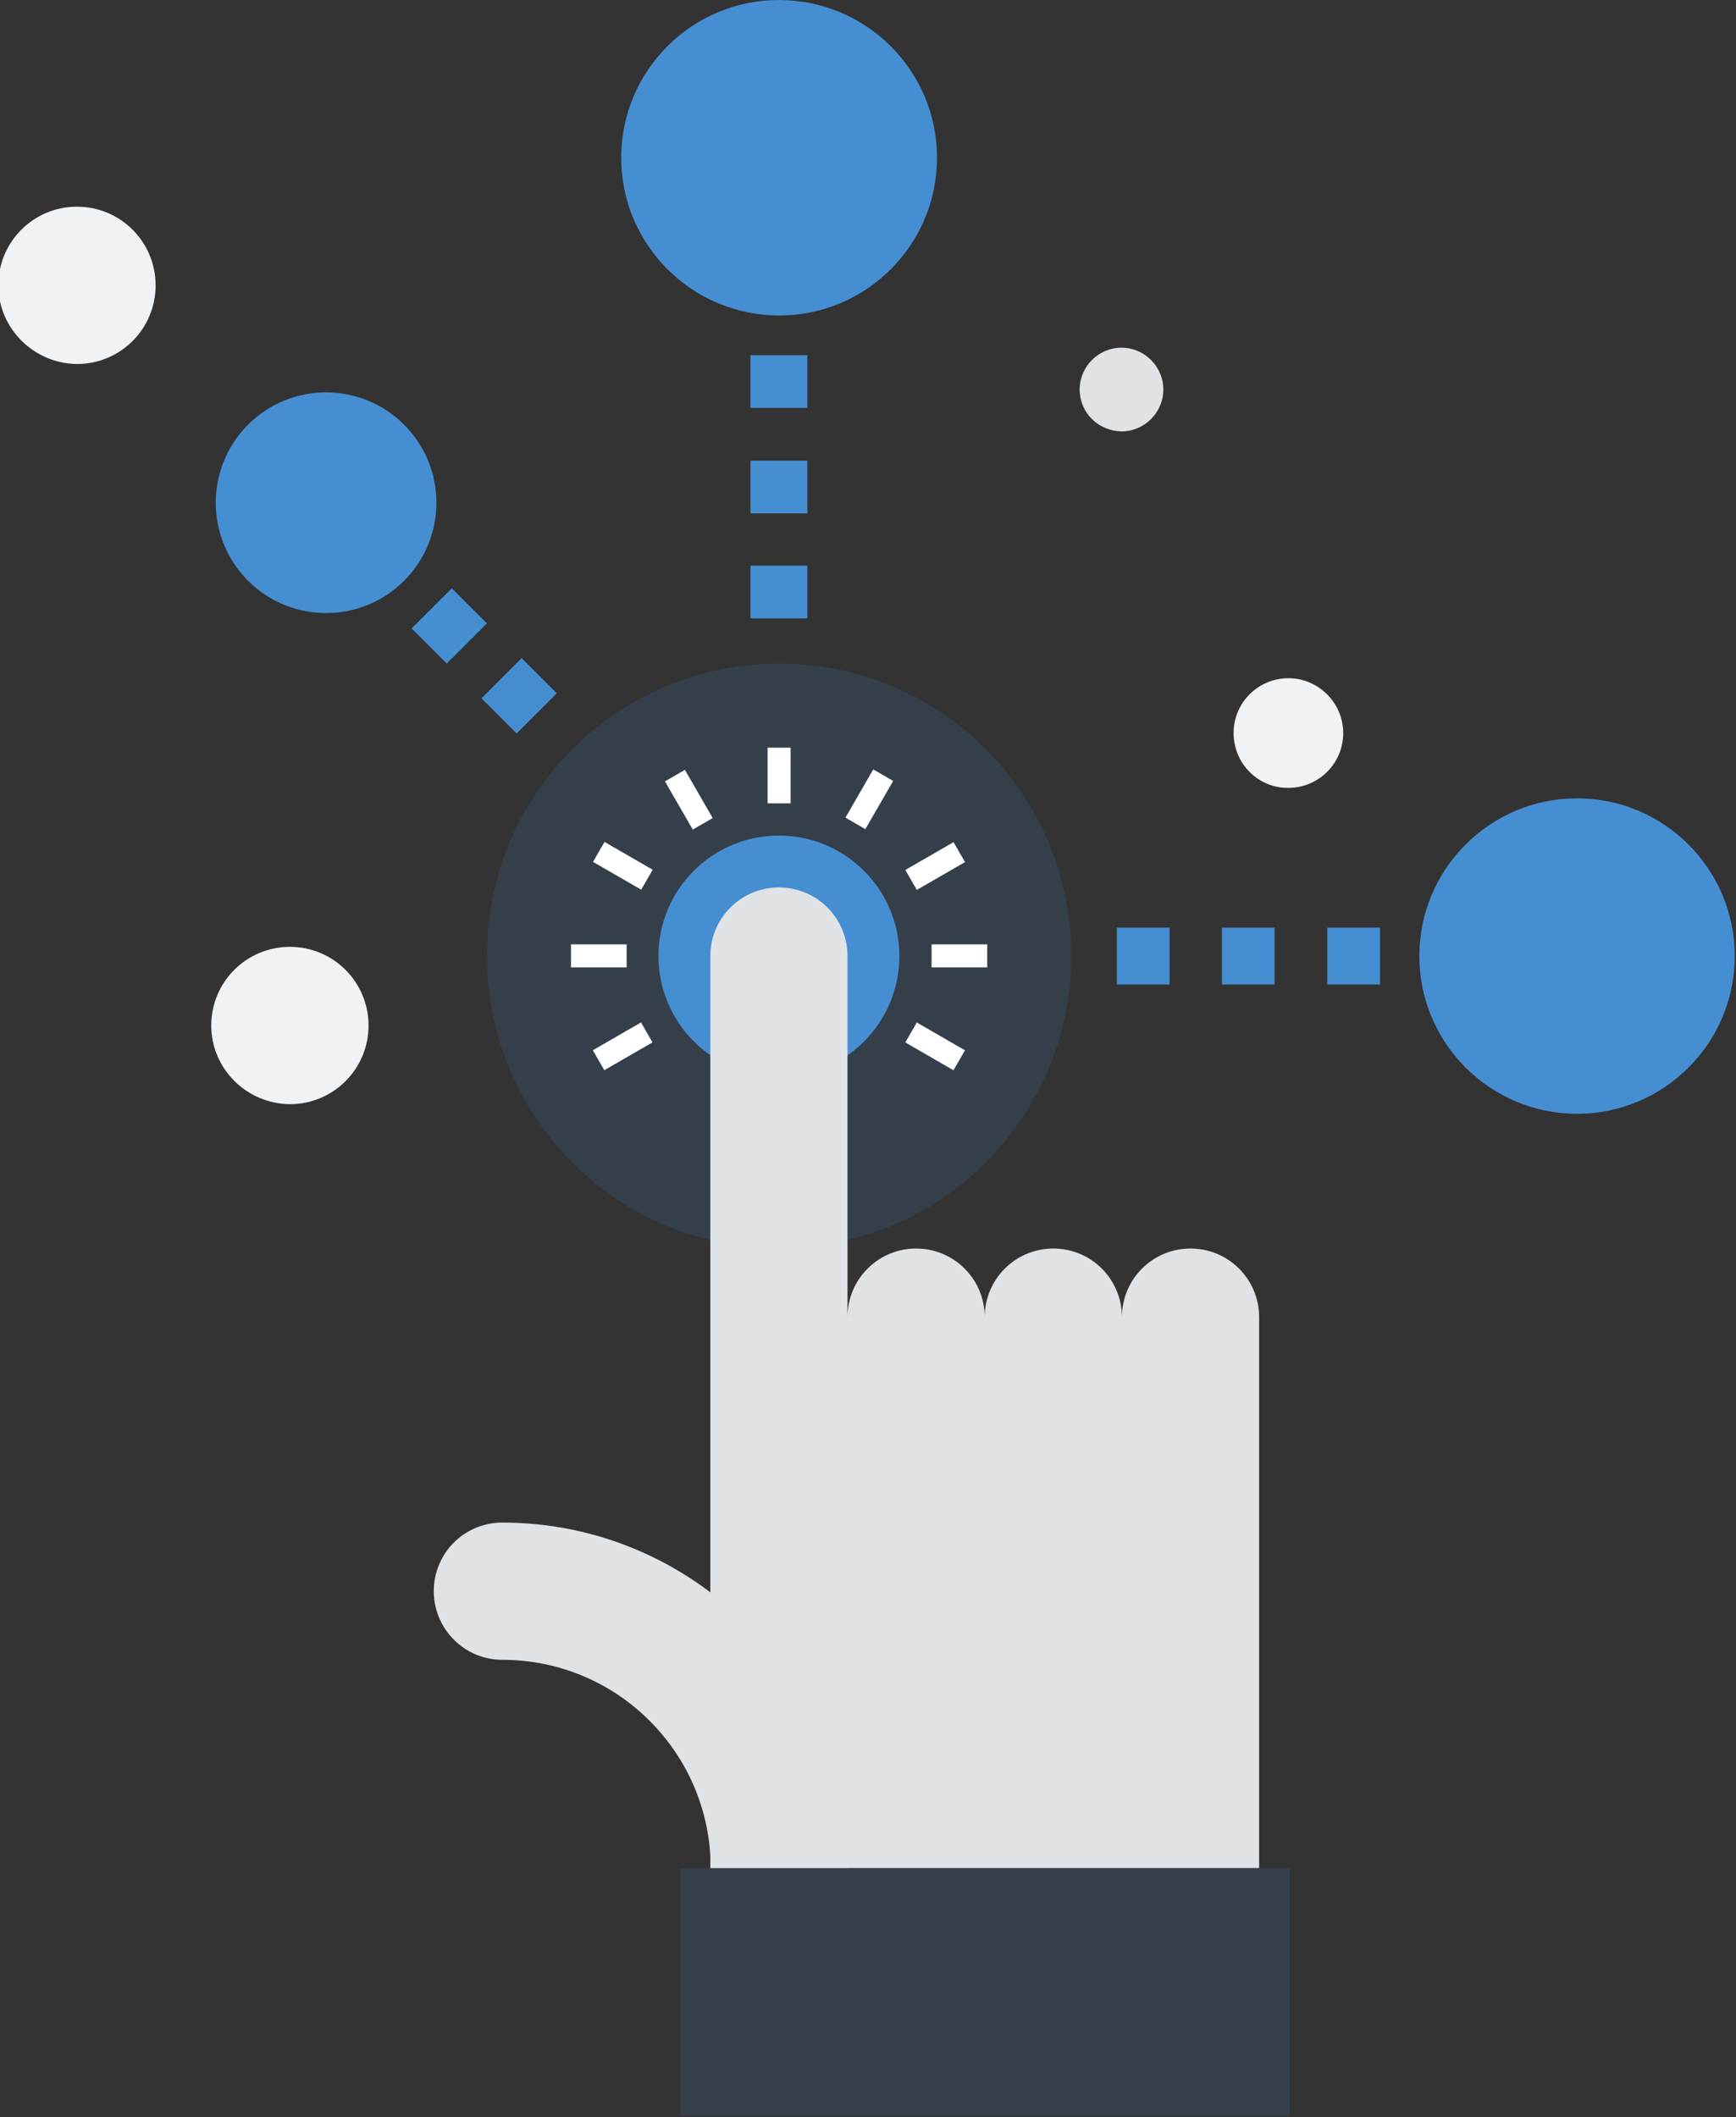 <?xml version="1.0" encoding="utf-8"?>
<!-- Generator: Adobe Illustrator 23.0.1, SVG Export Plug-In . SVG Version: 6.00 Build 0)  -->
<svg version="1.1" id="Ebene_1" xmlns="http://www.w3.org/2000/svg" xmlns:xlink="http://www.w3.org/1999/xlink" x="0px" y="0px"
	 viewBox="0 0 415 506" style="enable-background:new 0 0 415 506;" xml:space="preserve">
<rect x="0" y="0" width="415" height="506" fill="#333333" stroke="none"/>
<style type="text/css">
	.st0{fill:#F0F3F6;}
	.st1{fill:#E0E3E6;}
	.st2{fill:#468ED2;}
	.st3{fill:#353F49;}
	.st4{fill:#FFFFFF;}
</style>
<g>
	<path class="st0" d="M294.9,175.2c0-7.3,5.9-13.1,13.1-13.1c7.2,0,13.1,5.9,13.1,13.1c0,7.3-5.9,13.1-13.1,13.1
		C300.8,188.4,294.9,182.5,294.9,175.2z"/>
	<path class="st0" d="M50.5,245.1c0-10.4,8.4-18.8,18.8-18.8c10.4,0,18.8,8.4,18.8,18.8c0,10.4-8.4,18.8-18.8,18.8
		C58.9,263.8,50.5,255.4,50.5,245.1z"/>
	<path class="st0" d="M-0.4,68.2c0-10.4,8.4-18.8,18.8-18.8c10.4,0,18.8,8.4,18.8,18.8c0,10.4-8.4,18.8-18.8,18.8
		C8.1,86.9-0.4,78.5-0.4,68.2z"/>
	<path class="st1" d="M258.1,93.1c0-5.5,4.5-10,10-10c5.5,0,10,4.5,10,10c0,5.5-4.5,10-10,10C262.5,103,258.1,98.6,258.1,93.1z"/>
	<g>
		<g>
			<g>
				<g>
					<path class="st2" d="M179.5,84.9H193v12.6h-13.6V84.9z M179.5,110.1H193v12.6h-13.6V110.1z M179.5,135.2H193v12.6h-13.6V135.2z
						"/>
				</g>
				<path class="st2" d="M148.5,37.7c0-20.8,16.9-37.7,37.7-37.7C207.1,0,224,16.9,224,37.7c0,20.8-16.9,37.7-37.7,37.7
					C165.4,75.4,148.5,58.5,148.5,37.7z"/>
			</g>
			<g>
				<g>
					<path class="st2" d="M108,140.6l8.4,8.4l-9.6,9.6l-8.4-8.4L108,140.6z M124.7,157.3l8.4,8.4l-9.6,9.6l-8.4-8.4L124.7,157.3z"/>
				</g>
				<path class="st2" d="M59.3,138.8c-10.3-10.3-10.3-27,0-37.3c10.3-10.3,27-10.3,37.3,0c10.3,10.3,10.3,27,0,37.3
					C86.3,149.1,69.6,149.1,59.3,138.8z"/>
			</g>
			<g>
				<g>
					<path class="st2" d="M267,221.7h12.6v13.6H267V221.7z M292.1,221.7h12.6v13.6h-12.6V221.7z M317.3,221.7h12.6v13.6h-12.6V221.7
						z"/>
				</g>
				<path class="st2" d="M377,190.8c20.8,0,37.7,16.9,37.7,37.7c0,20.8-16.9,37.7-37.7,37.7c-20.8,0-37.7-16.9-37.7-37.7
					C339.3,207.7,356.2,190.8,377,190.8z"/>
			</g>
		</g>
		<path class="st3" d="M116.4,228.4c0-38.6,31.2-69.8,69.9-69.8c38.6,0,69.8,31.3,69.8,69.8c0,38.6-31.3,69.9-69.8,69.9
			C147.6,298.4,116.4,267,116.4,228.4z"/>
		<path class="st2" d="M157.4,228.5c0-15.9,12.9-28.8,28.8-28.8c15.9,0,28.8,12.9,28.8,28.8c0,15.9-12.9,28.9-28.8,28.9
			C170.3,257.3,157.4,244.4,157.4,228.5z"/>
		<g>
			<path class="st1" d="M296.2,303.2c-3.2-3.2-7.4-4.8-11.6-4.8c-4.2,0-8.4,1.6-11.6,4.8c-3.2,3.2-4.8,7.4-4.8,11.6v0
				c0-4.2-1.6-8.4-4.8-11.6c-3.2-3.2-7.4-4.8-11.6-4.8c-4.2,0-8.4,1.6-11.6,4.8c-3.2,3.2-4.8,7.4-4.8,11.6v0c0-4.2-1.6-8.4-4.8-11.6
				c-3.2-3.2-7.4-4.8-11.6-4.8c-4.2,0-8.4,1.6-11.6,4.8c-3.2,3.2-4.8,7.4-4.8,11.6v-86.3c0-4.2-1.6-8.4-4.8-11.6
				c-3.2-3.2-7.4-4.8-11.6-4.8c-4.2,0-8.4,1.6-11.6,4.8c-3.2,3.2-4.8,7.4-4.8,11.6v218h32.8h32.8h32.8H301V314.8
				C301,310.6,299.4,306.4,296.2,303.2z"/>
			<path class="st1" d="M120.1,363.9c-9.1,0-16.4,7.3-16.4,16.4c0,9,7.3,16.4,16.4,16.4c27.5,0,49.8,22.3,49.8,49.8h32.8
				C202.7,400.9,165.6,363.9,120.1,363.9z"/>
			<rect x="162.6" y="446.5" class="st3" width="145.7" height="59.2"/>
		</g>
		<g>
			<rect x="183.5" y="178.7" class="st4" width="5.5" height="13.3"/>
			
				<rect x="201.2" y="188.4" transform="matrix(0.5 -0.866 0.866 0.5 -61.651 275.454)" class="st4" width="13.3" height="5.5"/>
			<rect x="216.9" y="204.2" transform="matrix(0.866 -0.5 0.5 0.866 -73.512 139.541)" class="st4" width="13.3" height="5.5"/>
			<rect x="222.7" y="225.7" class="st4" width="13.3" height="5.5"/>
			<rect x="220.8" y="243.4" transform="matrix(0.5 -0.866 0.866 0.5 -104.769 318.655)" class="st4" width="5.5" height="13.3"/>
			
				<rect x="161.9" y="184.5" transform="matrix(0.866 -0.5 0.5 0.866 -73.491 107.924)" class="st4" width="5.5" height="13.3"/>
			
				<rect x="146.1" y="200.3" transform="matrix(0.5 -0.866 0.866 0.5 -104.747 232.36)" class="st4" width="5.5" height="13.3"/>
			<rect x="136.5" y="225.7" class="st4" width="13.3" height="5.5"/>
			<rect x="142.2" y="247.3" transform="matrix(0.866 -0.5 0.5 0.866 -105.08 107.953)" class="st4" width="13.3" height="5.5"/>
		</g>
	</g>
</g>
</svg>
